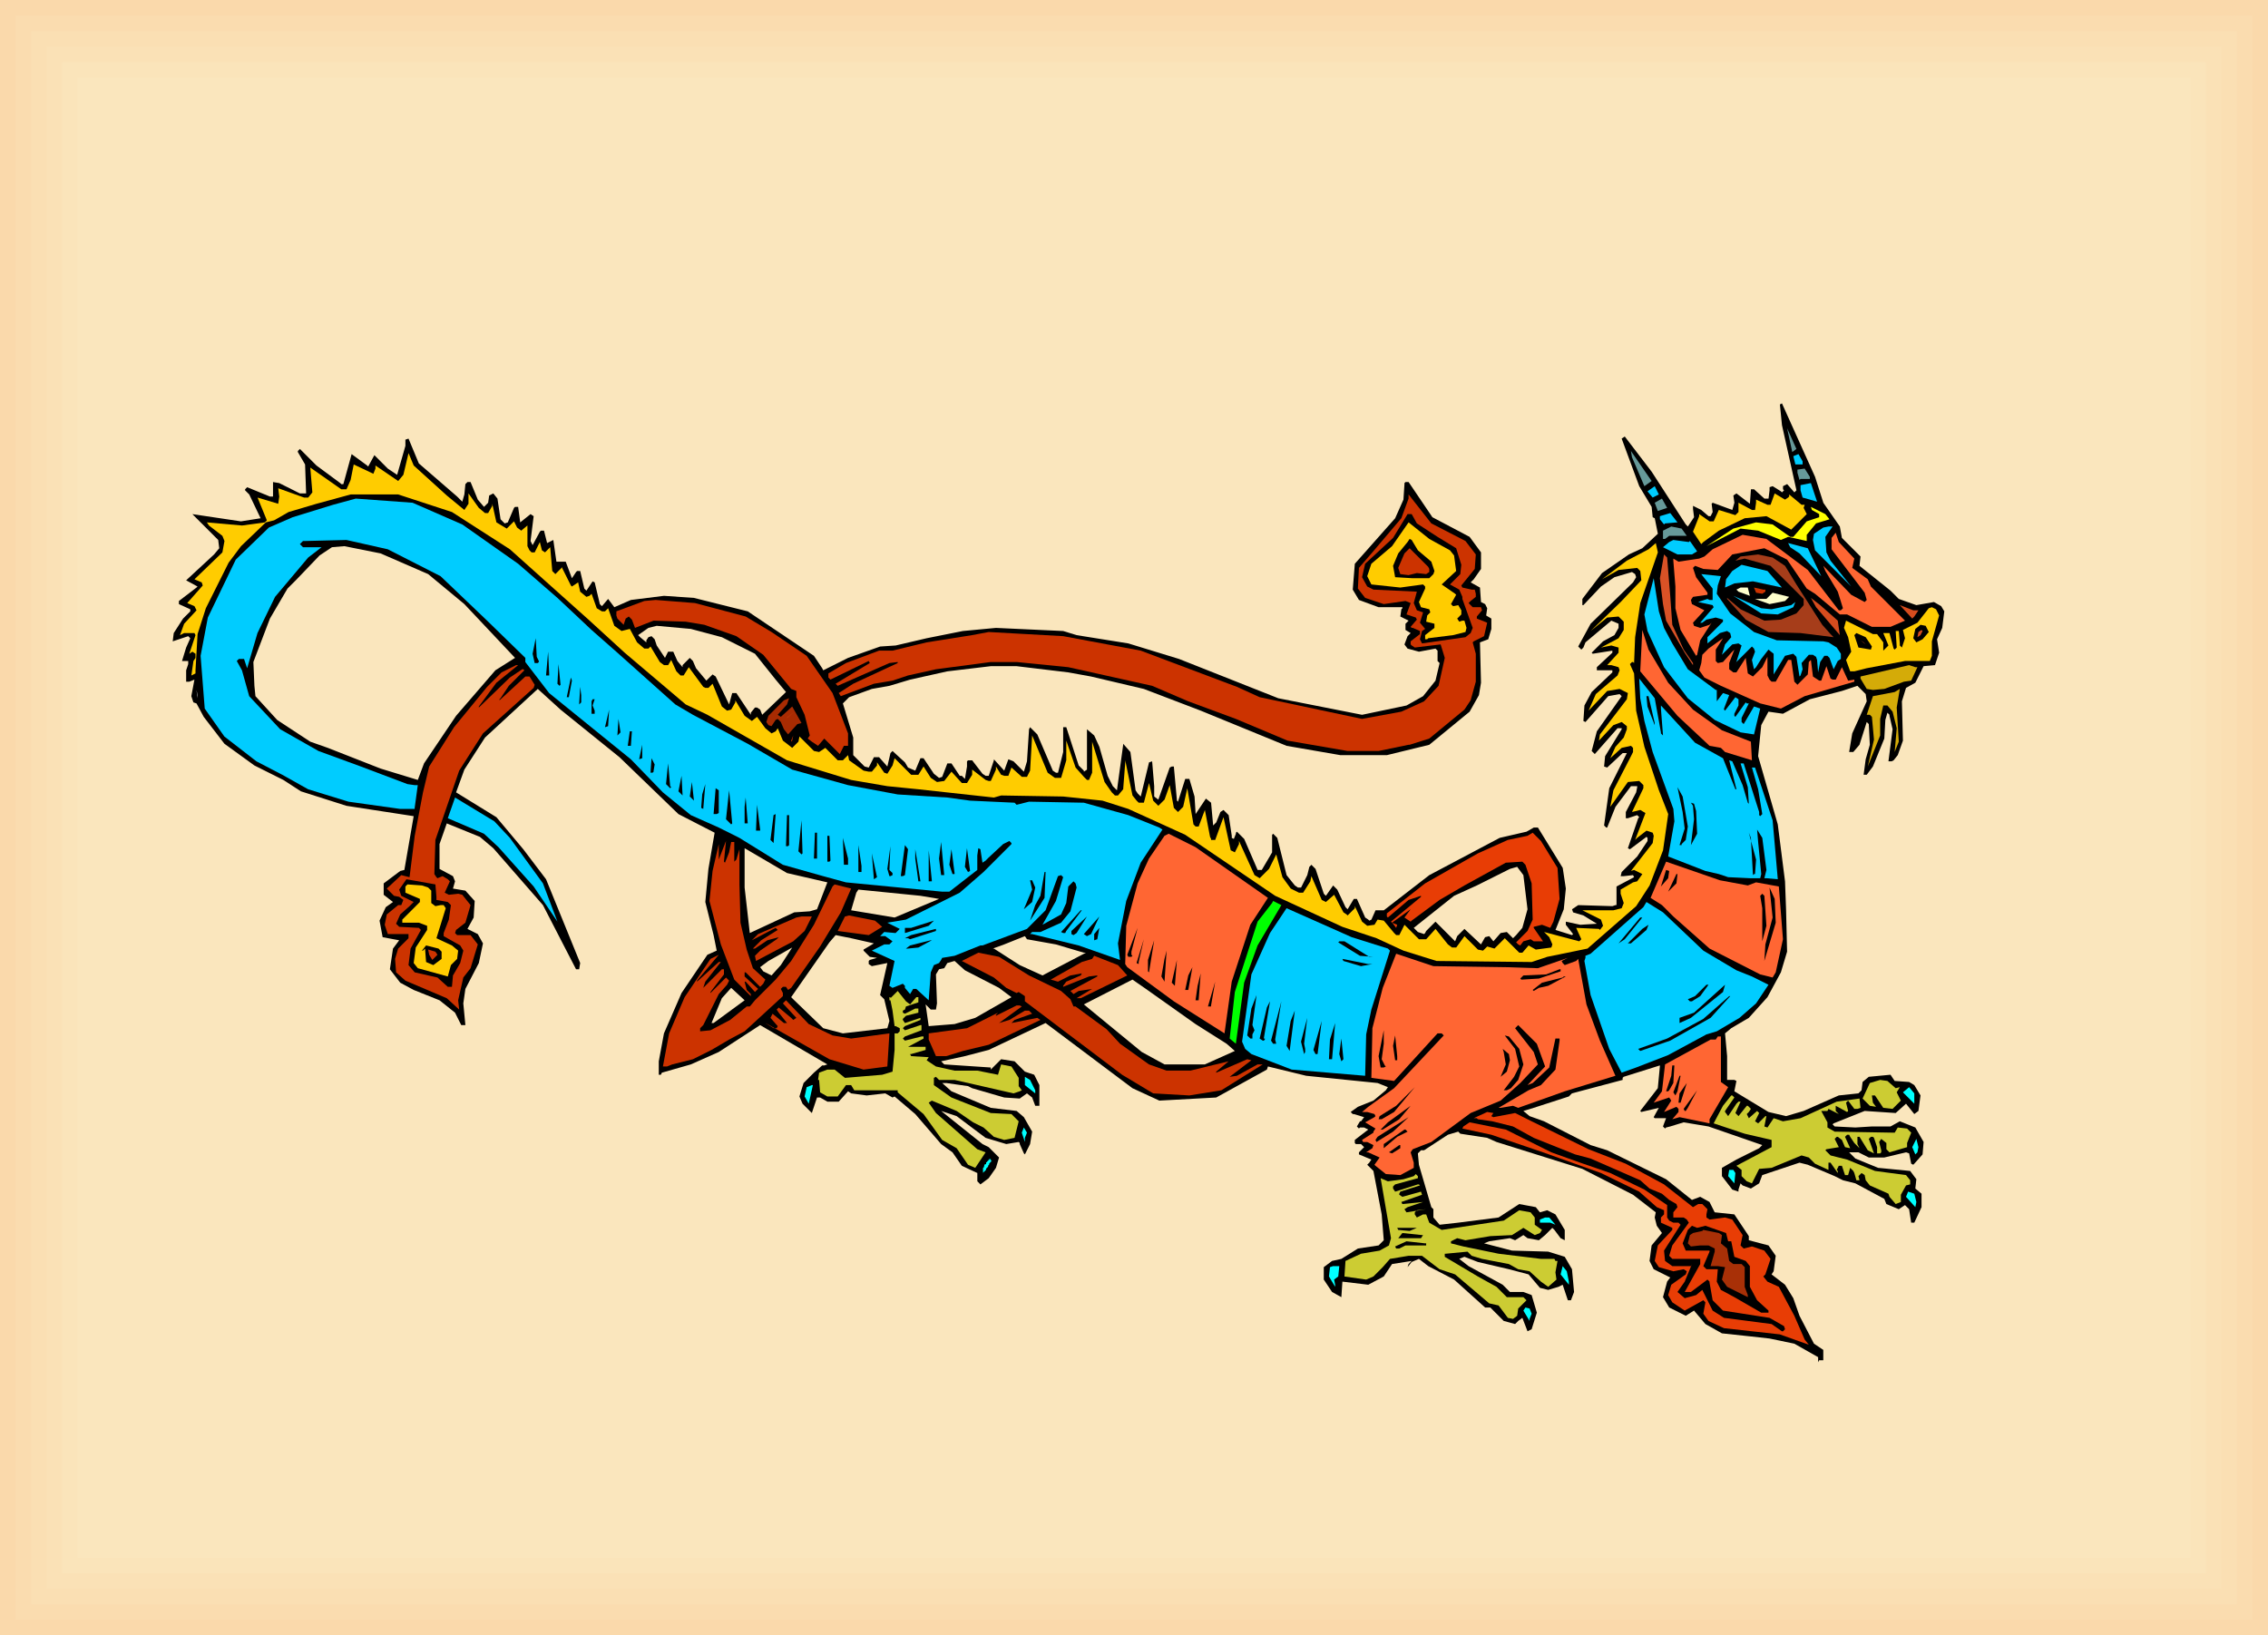 <svg xmlns="http://www.w3.org/2000/svg" fill-rule="evenodd" height="5.266in" preserveAspectRatio="none" stroke-linecap="round" viewBox="0 0 2193 1581" width="7.304in"><style>.brush0{fill:#fff}.pen1{stroke:none}.brush7{fill:#000}.brush8{fill:#699}.brush9{fill:#fc0}.brush10{fill:#0cf}.brush11{fill:#c30}.brush13{fill:#f63}.brush16{fill:#ffc}.brush17{fill:#d64c1e}.brush18{fill:#d4ab08}.brush21{fill:#e83d05}.brush23{fill:#cc3}.brush24{fill:#0ff}</style><path class="pen1" style="fill:#fad9ab" d="M0 0h2193v1581H0V0z"/><path class="pen1" style="fill:#fadcaf" d="M15 15h2163v1551H15V15z"/><path class="pen1" style="fill:#fadfb3" d="M30 30h2133v1521H30V30z"/><path class="pen1" style="fill:#fae1b6" d="M45 45h2103v1491H45V45z"/><path class="pen1" style="fill:#fae4ba" d="M60 60h2073v1461H60V60z"/><path class="pen1" style="fill:#fae6bd" d="M75 75h2043v1431H75V75z"/><path class="pen1 brush7" d="m1763 486 16 23 2 11 18 18-1 9 30 24 8 8 17 6 17-3 7 4 3 5-2 16-5 11 2 13-4 12-11 1-8 16-9 5-4 13 1 38-5 14-4 5-2 1h-3l4-31-3-13v-1l-2-2-2 7-1 18-11 27-6 8h-3l2-15 4-14-1-20-2-2-7 22-6 7h-4l3-18 14-31-1-7-8-8-15 5-31 8-26 14-14-2-7 13-3 30 19 66 7 55 1 27 1 41-6 20-13 24-18 20-17 10-6 5 2 22v23h7l2 1-2 10 33 20 17 4 17-5 34-15 19-2 3-3 1-8 6-5 21-2 4 6 14 1 5 3 6 10-2 15-4 3-8-10-10 9-30-2-30 12-1 1 2 2 20 1 16-1h18l9-5 15 6 8 14-1 12-8 9-1 1-2-1-2-10-3-1-21 5h-15l-10-5h-9l6 6 22 9 31 3 6 8-1 9 6 5v13l-7 15h-3l-2-13-4-4-6 4-12-5-2-5-28-15-12-3-8-4-26-11-8-2-36 12-3 8-8 5-8-3-2-2-2 6v2l-6-2-10-13v-8l14-8 22-11 3-3-52-18-24-4-13 4-4 1-1 1-2-2 3-8h-11l-1-1 5-9-17 4-1-1 17-22 2-21v-1l-35 11-1 1v2l-49 13-3 3-34 11-10 3 6 5 14 5 45 23 16 5 57 28 25 20 8-3 9 5 5 10 19 2 14 21v4l19 5 7 10-2 15-2 3 13 10 8 13 6 17 14 27 9 6v10h-4l-1 2v-5l-23-13-24-5-18-2-28-3-16-9-11-13-8 5-16-8-6-10 4-15 3-4-16-8-4-8 2-15 10-12-5-7-2-8 1-5-22-17-49-25-83-26-9-4-26-4-2-2-10 3-23 15h-3l-3 3 1 11 12 41 2 2v8l6 7 18-2 39-5 20-13 16 3 4 5 7-2 8 4 9 15v10l-4-2-6-8-2-2-7 7-6 5-11-2-4-3-8 5-5-2-20 3-5 2 27 7 35 1 16 5 7 12 2 22-3 8h-3l-5-15-4 2-10 3-8-2-11-13-19-5-30-7-13-5-5 2 9 7 33 18 7 7h13l8 3 5 17-5 16-4 2-5-13-4 3-3 3-11-3-13-13h-5l-30-27-25-13-9-7-7 3-4 5 1-3 3-3-19 3-8 12-15 8-25-3-1 15-9-5-8-12v-12l8-6 9-2 16-10 20-3 5-5-2-25-8-42-6-6 2-2 2-3-12-5v-2l5-5-3-3h-5l-1-1v-3l13-10-4-2h-4l-1 1-2-2 3-5h1l3-4-10-3h-1l-2-2 7-5 15-6 12-10 2-3-10-4-69-7-37-9-1 3-49 27-55 3-26-12-84-63-55 26-23 6-23 5 3 3 45 3v2l10-10 13 2 10 10 9 3 5 10v20h-4l-3-8-5-4-7 5-15-1-31-9-4-2-21-3h-4l9 8 38 16 25 3 7 6 8 14-2 12-5 10-1-1-4-9v-1l-1-1-12 2-20-6-28-21-15-5 15 12 25 20 6 3 10 10-3 10-7 10-8 6-3-3v-8l-15-7-9-13-11-8-25-29-20-17-2 1-7-4-18 2-15-2-3-2-9 10h-11l-7-4h-3l-5 15-9-9-3-7 4-13 10-10 8-7h2l3-1-65-38-40 26-27 12-28 8-1 2h-2v-13l5-27 17-39 25-37 9-4-3-15-8-32 3-32 6-35-35-18-57-55-57-46-22-20-51 47-20 31-8 22 39 24 26 31 22 29 33 81-1 6h-3l-32-62-48-55-13-11-32-13-7 20v24l13 7 2 5-2 7 12 2 9 10-1 16-6 11 10 5 5 9-4 19-13 25-2 14 2 21h-4l-6-12-15-12-25-10-13-7-10-13 3-20 6-8-16-3-3-16 6-13 7-5-9-7v-11l16-12 4-1 9-52-65-10-44-14-17-11-28-14-29-21-20-26-7-13-3-1-2-6 3-16-5 2h-3v-11l2-6v-3h-6l4-13 4-9-2-2-15 5 1-8 9-14 7-7v-2l-11-5v-3l17-13 1-1-11-6 27-25 5-6-1-8-25-25 47 7 19-3-11-23-4-4v-1l2-2 22 9h3v-14l6 1 20 10h6l-1-28-7-12v-1l2-2 16 16 23 17 1 1h2l8-29 15 11 1 1 6-11 4 4 9 9 9 6 8-28v-6l3-1 10 24 37 32 5 5 2-7 1-10 2-2h3l7 17 6 7 4-4 1-7 4-2 4 5 3 20 4 4 3-1 6-14 1-1h3l2 15 10-8 3 2-3 24 2 4 7-13 1-1h3l3 12 6-3 3 21h9l6 16 4-6 1-1h3l4 17 2 2 6-9 2 1 5 21 2 2 6-7 6 8 16-7 32-4 29 2 52 13 64 43 8 12 1 2 24-12 31-11 15-1 30-7 35-7 32-3 65 3 13 4 50 8 49 15 96 38 81 16 43-9 16-9 12-15 4-17-2-2v-10l-2-2-16 3-11-3-3-4 3-8 3-3-5-3v-6l3-3-8-4 1-7 1-1v-1h-23l-19-7-6-10 2-25 39-44 8-18 1-15v-1l1-1h3l23 34 36 19 11 15v16l-7 10-3 3 9 5 1 14 4 2 2 4-1 7 5 3v10l-3 10-8 3 1 39-2 12-9 16-39 32-41 10h-45l-52-9-83-34-55-21-51-12-22-4-50-6h-25l-42 5-36 8-20 6-17 3-22 8-6 6 10 33v17l11 11 4 1 5-10h5l8 9 3-13 2-2 12 11 3 5 7 3 5-12h3l10 15 5 4 3-1 5-13h4l8 12h2l3 3 2-12v-5l1-1h4l10 13 3 2h3l5-15v-1l10 11 4-11 5 2 10 10 3-10 2-31 1-2 7 7 15 35 3 2h2l5-20v-24h3l12 37 5 5v1l3-2v-39l7 6 5 11 8 28 5 10 4 4 6-44v-1l7 8 5 37 2 3 3 3 8-33 3-1 2 24v10l4 3 11-31 2-1h2l3 33 1 1 7-22h4l5 17 1 16v1l10-15 5 4 2 22 3-3 4-10 3-2 5 5 3 20v2l2 1 2-5v-1l1-1 7 7 13 30h4l10-17v-17l1-1 4 4 9 36 8 10 3 2h3l6-12 2-8 2-2 4 4 8 24 2 2 7-10 4 4 8 17 2 2 6-10h3l8 18 3 2 1 1 2-1 4-9h8l44-34 68-36 26-6 7-4h4l24 39 3 20-2 20-8 20 16 5 1-1-7-9v-3l14 3 16-1-13-8-10-3-1-3 6-4 33 1 3-1h1v-18l17-9-1-2-9 1h-3l1-4 15-15 10-15v-3l-1-1-16 12-2-1 10-29 1-1-2-2-9 3h-2v-6l10-19 1-5v-1h-6l-15 20-8 20h-1l-2-2 5-36 17-34h-4l-15 14-3-1 1-10 16-26v-1h-4l-22 25-3-3 5-19 24-34-2-2-11 2-22 25-2-1 1-15 7-13 20-19v-2h-15v-3l15-14v-2l-19 3-1-1 11-11 11-6 4-7v-4l-7-3-25 21-2 5-2 2-3-3 12-22 41-40 3-5-1-3-3-2-17 5-13 9-17 18h-1v-6l19-25 26-18 13-6 15-14-3-15-2-1-1-10-12-20-17-46 3-2 26 34 33 51 2 2 6-9-1-8v-3l8 4 7 6h2l2-4-1-8 1-1 19 7 2-7-1-7 3-2 13 10 1-14h3l10 9h4l1-8v-3l3-1 8 5 1 1 2-2-1-1v-3l4-2 7 8 2-2-14-63-2-20 2-1 32 71 8 25zm-742 427 27 8h2l-42 22-22-10-25-16h-1l11-4 20-8 2 3 28 5zm-55 42 12 9-35 20-20 6-25 2-3-21 5 5h5l1-6-1-28 3-5 5-1 3-5 7-2 10 9 33 17zm-58-86-43 18-42-7 5-17 2-3 60 6 18 3zm-63 43-10 6v1l6 6 7 1-7 2-1 1v3l3 2 15-3-7 31 4 4 5 21-2 7-43 5-19-5-29-28-2-2 37-53 6-7 15 3 22 5zm-99 31-8-4-3-4 8-6 23-13-11 17-9 10zm54-90-10 26-7 2-15 1-43 20-5-44v-38l41 24 39 9zM698 616l32 16 20 25 10 12-23 22-2-5-3-2h-2l-4 5v2l-14-21h-4l-3 11-13-27-3-2-6 6-10-12-3-7-3-3-7 7v2l-5-6-4-9h-5l-3 6-8-12-2-6-3-3-3 1-2 3v2l-6-5-2-2 10-7 8-2 33 3 30 8zm458 374 30 19 8 7-29 13h-39l-22-12-56-46 47-24 13 9 48 34zM414 555l35 29 49 52-19 12-38 44-31 46-6 16-36-11-51-20-17-6-32-21-21-23-1-10-1-23 16-42 17-29 8-8 23-24 12-8 12-1 35 7 46 20zm1063 324-5 18-6 7-3 3-6-6-6 1-7 8-4-5-4 1-4 7-16-15-7 7-2 5-19-19-9 9-1 2-1 1-6-2-4-4 39-31 22-10 32-16 7-2 6 8 4 33zM690 989h-2l10-24 9-10 13 12-30 22z"/><path class="pen1 brush8" d="m1733 437-5-23 9 20-4 3zm-143 33-12-28-1-6 20 29-7 5z"/><path class="pen1 brush9" d="m432 479 17 14 4-6v-10l10 14 6 5h3l4-7v-2l4 18 10 6 7-7 3 6 4 3 6-5v20l2 4 2 2h3l5-10 2 8 3 2 5-5 2 23 3 3 6-6v-1l9 18 1 1 6-4 2 9 6 5 3-1 2-2 5 14 5 3h3l3-3 6 17 7 5 8-2 7 13 7 6h4l2-2 9 15 4 3h4l3-5 5 11 4 4h3l5-8 14 19 2 1h3l4-4 9 22 5 4 4-1 4-7v-2l9 15 7 5 5-4 8 11 6 5 4-2 2-3 5 12 9 7 6-6 1-5 14 14 5 1 6-4 12 12h5l5-5 1 5 14 10 5 1h3l5-6v-3l7 10 3 1 5-8 2-7 16 16h7l5-8 7 11 6 4 7-1 7-9 10 11h5l5-8v-5l13 10 3 1h2l5-11v-3l5 8 3 1h4l3-8 10 9h5l3-6 2-34 15 36 7 5h6l5-17v-19l9 26 8 9 3 3h2l3-7v-30l12 39 7 10 3 3h3l5-6 2-26v-2l7 34 4 5 2 2h5l5-19 4 17 5 5 6-6 5-14 4 22 4 4 5-5 4-18 6 35 2 2h3l6-16 5 26 1 2v1h4l8-22 7 32 4 2 4-8v-3l15 33 5 3 9-9 7-14 6 22 8 11 8 4h4l7-11 1-5 10 23 4 2 8-7 9 17 3 2 1 1 7-7v-2l7 15 5 4 7-1 3-5 6 1 10 12 2 2h3l5-10 14 14h7l9-10 12 15 4 3h4l8-11 13 13 5 1 4-4 7 2 10-10 14 14h3l6-7 7 4 15-2 1-3-3-7-5-5 34 9 2-2-5-11 22 1 1 1 3-4-2-6-18-9h-3 33l8-2 2-5-3-9v-4l12-7 4-1 5-7-8-4-3 1 21-27 1-7-1-3-6-2-9 7-2 2 10-26-5-3-8 2 11-23v-3l-4-4-11 1-17 24 3-16 16-31 3-6v-4l-2-2-9 2-11 10 5-11 8-9 3-8v-3l-5-4-8 3-14 15 1-6 26-34 1-6-8-4-12 2-18 19 7-16 21-18 2-5-1-3-7-2h-4l11-12v-5l-7-2-10 2 17-9 5-8v-8l-5-5-11 1-16 13 29-28 20-21-1-9-3-3-18 2-16 9 24-18 21-11 7-6 2 9-17 49-5 33-1 25-1-1h-1l-2 2 4 9 2 36 8 35 14 42 9 23-5 35-13 34-13 20-47 41-39 8-15 5-92-1-32-10-26-12-33-11-65-30-87-59-55-25-25-8-38-4-60-1-7 2-73-8-30-3-35-6-62-19-77-44-21-10-59-50-35-32-76-68-56-36-52-17h-46l-33 9-27 8-14 8-8 2-24 23-12 16-22 44-8 25-2 35v3l-4 2 2-14 2-3v-4l-3-2-3 2 6-18-1-2h-10l-4 2 4-11 12-13-2-4-7-3 15-17-1-3-7-3 27-26 2-11-2-5-13-10-2-3 34 3 22-3 2-2-9-22 20 6 1-7-1-8 25 9h4l4-5-2-24 30 21h5l4-9 3-15 19 9 2-5v-3l22 15 5-6 5-21 5 12 32 29z"/><path class="pen1 brush10" d="M1743 449h-7l-2-8 5-2 4 7v3z"/><path class="pen1 brush8" d="M1750 463h-9l-1 1-2-7v-3l7-1 5 8v2z"/><path class="pen1 brush10" d="m1743 481-2-7v-5l10-2 6 18-14-4zm-145 0-5-6 7-5 4 8-6 3z"/><path class="pen1 brush9" d="m1729 481 1-1v-2l12 10h3l-1 3 3 6-15 15-24-13-21 2-25 12-15 11-2 2-8-12 6-15v-2l10 7h4l5-11 16 5 3-3v-9l13 7h3l1-7v-3l11 5h3l4-11 10 6 3-2z"/><path class="pen1 brush11" d="m1417 523 10 13-1 14-13 16 1 2 9 2h3l1 4v3l-5 4-2 2 4 4h8l1 3-5 6v2l10 4-3 13-10 5-1 1 3 11v27l-5 18-6 9-34 28-19 6h-1l-29 6h-30l-58-10-50-21-46-17-35-15-81-18-50-5h-25l-53 7-27 6-15 5-18 3-32 12-2-3 14-9 43-20v-1l-8 1-50 22-2-2 33-20-1-2-37 18-2-2v-4l17-10 32-12h13l33-8 44-7 16-3 72 4 75 14 93 35 22 10 99 21 38-7 22-10 14-15 6-27-4-13-25 3-3-2-1-1v-3l9-7v-3l-7-3h-1l-1-1 6-7-1-2-9-3 4-11-5-2-21 3-18-6-7-9 1-20 13-15 28-33 7-19v-4l22 28 33 17z"/><path class="pen1 brush10" d="m447 507 54 38 38 33 33 31 25 22 56 50 17 10 53 28 43 25 54 15 48 9 48 3 22 3 43 2 2 2 12-3 53 1 43 12 30 12 3 2-21 32-14 37-8 41 2 16-40-14-45-11h-2l2-2h8l20-9 9-11 6-23-1-4-2-2-5 5-2 16-5 11-18 10 13-23 7-23-2-2-3 1-12 33-18 18-43 16h-2l-25 10-12 2-1 2-2 3-5 2-3 7-2 27-12-11h-3l-3 5-5-6v-2l-2-2-10 4-3-2 5-24-22-10 12-6h5l3-3-7-5h-5l4-4 11 1 4-4-12-6 18-3 52-26 23-20 27-27v-1l-2-2-6 3-14 13-3 3-3 2-2-13-2-1-1 7v14l-27 21h-7l-93-9-22-6-39-11-42-26-20-10-27-12-27-22-31-32-79-64-23-30v-4l-38-37-44-42-51-26-40-9-40 1h-2l-3 3 3 3h18l-13 10-32 38-17 35-10 34-3-9h-5l-2 2 5 9 7 25 30 32 37 21 41 15 45 17 7 1h3l-3 22v1h-14l-50-7-39-12-25-14-25-13-31-24-19-27-4-51 7-37 27-56 32-31 23-10 39-12 22-6 55 4 48 21z"/><path class="pen1 brush8" d="m1603 494-3-8 7-4 5 9-9 3z"/><path class="pen1" style="fill:#ff0" d="m1769 502-13 4-9 11v6l-18-4-7 3-22-9-17-2-33 17 26-17 22-6 16 2 17 12h3l13-15 12-4v-3l-7-4-1-3 14 7 4 5z"/><path class="pen1 brush10" d="m1610 506-1 1-4-5v-3l10-3 7 9-12 1z"/><path class="pen1 brush7" d="m1370 506 20 13 18 11 5 16-1 9-10 10 9 5 3 7v2l10 28-2 5-5 4-42 6-2-4 2-8 3-2-5-6 3-10-6-2-3-7 3-11-42-2-6-3-5-9 3-13 27-25 14-23h4l5 9z"/><path class="pen1 brush9" d="m1402 532 4 5 2 15-14 13 13 9 1 1-5 9 2 2 5-1 3 5v4l-4 4 2 3 3-1h2l2 7-1 4-12 3-24 3-1 1h-2v-4l9-7v-4l-8-2 1-6 3-3-1-3-8-2-2-5 6-13v-2l-2-2-22 3-28-3-4-8 4-12 20-17 16-23 20 16 20 11z"/><path class="pen1 brush8" d="M1631 518h-17l-4 3h-2v-8l8-4 10 2 5 7z"/><path class="pen1 brush10" d="m1765 519 1 15 4 8 20 25-25-25-10-10-2-10 1-6 9-6 5-1h4l-7 10z"/><path class="pen1 brush13" d="m1793 540-2 9 15 11 3 7 32 32 1 1-14 6h-18l-24-12h-7l-24-20-8-5-19-28-22-11-31 6-14 15-14-1-8-3-2 2 3 9 11 15v2l-14 2-2 3 1 4 12 6-11 12 1 3 6 2 9-3 2-2-11 17-3 14-1 1-15-25-5-21v-21l-2-25v-2l5 3 20-3 5-2 8-7 29-14 23 4 40 30 30 39h2l2-2-5-16-12-20-2-5 27 28 13 7 2-2-2-7-32-42v-11l4-5 3 9 15 16z"/><path class="pen1 brush7" d="m1371 532 13 11 3 9-1 3-4 4h-16l-17-1-2-11 5-12 9-11 2-3 2 1 6 10z"/><path class="pen1 brush10" d="m1634 523 7 10-5 3h-14l-14-7 6-5 4-2 15 2 1-1zm127 34-21-22-9-6-2-4 19 5 13 27z"/><path class="pen1 brush11" d="M1382 550v3l-3 2-9-1-8 2-8-1-2-6 6-14 5-5 18 18 1 2z"/><path class="pen1" style="fill:#d95226" d="m1615 576 2 28 11 24 9 13v2l-8-12-18-31-3-16-3-25 4-23 3 3 3 37z"/><path class="pen1" style="fill:#a63d1a" d="m1726 547 11 18 25 39 8 9 3 3-32-4-31-1-22-12-18-20v-1l13 11 23 11 16-1 15-6 7-8v-6l-18-18-14-14-25-7-9 2-5 4 10-8 17-2 14 3 12 8z"/><path class="pen1 brush10" d="m1723 568-28-6-18 2-9 4 1-8 6-8 9-6 25 6 14 16z"/><path class="pen1 brush10" d="m1661 566-1 8 13 19 23 18 22 8 45 1 5 1 8 5 4 6v5l-3 2-4 8-4-11-2-2h-3l-4 6-2 10-1-12-1-3-3-2h-4l-7 8 1 6-2 6-1 1-3-19-3-3-8 2-11 18v-20l-5-4-7 9-5 8-2 2-2-9 3-8-1-3-2-2-15 15-1 3 6-19-3-2-6 1-10 10 3-10 6-7-1-4-3-2-7 2-12 10v-6l15-15v-2l-7-2-9 2-4 3h-2l13-15-1-2-14-3 9-3 2 1h3v-11l-11-14 19 2-3 9zm-52 41 8 15 15 25 27 20h1v11l6-8 6 2-5 13v1l1 1 10-13 3 2v6l-4 8v2l1 1 10-14 1 1h2l-7 14v4l2 2 10-17 6 2-6 25-13-2-25-12-26-21-23-30-16-35-3-16 9-35 5 32 5 16z"/><path class="pen1 brush16" d="m1692 576-11-4-2-2 4-2h7l2 8z"/><path class="pen1 brush11" d="M1707 570v2l-3 2-6-1-2-5 9 2h2z"/><path class="pen1 brush16" d="m1726 581-15 3-14-5h11l6-6 16 4-4 4z"/><path class="pen1 brush10" d="m1713 589 19-4 4-3-2 5-15 7-16-1-27-17 27 12 10 1z"/><path class="pen1 brush17" d="m1777 600 2 14-23-27-5-9 9 7 17 15z"/><path class="pen1 brush11" d="m721 596 25 15 34 23 25 36 15 39v12h-4l-4 8-15-15-6 7-6-4-4-3 2-3-5-20-8-17v-6l-5-2-27-33-26-18-31-11-18-3-31-1-18 7-3-8-3-3-3 2-2 6-6-6-1-3v-4l27-10 11-1 38 3 49 13z"/><path class="pen1 brush17" d="m1855 590-4 6-2 2-12-13 13 5h5z"/><path class="pen1 brush9" d="m1875 595-7 25v14l-2 5h-24l-37 7-12 3h-4l-4-11 5-8-3-14-4-9 2-7 26 13h4l6 8v8l5-5-5-12h6l4 15 1 1 2-2-1-16h3l1 12v2l2 2 3-9-2-8 14-7 11-14 3-1 4 2 3 6z"/><path class="pen1 brush7" d="m1865 611-6 7-6 3-3-4 2-9 5-4 5 1 3 6z"/><path class="pen1 brush13" d="m1613 660 24 26 28 20 28 11 1 18-26-8-4-4-11-2-31-29-36-43 2-40 6 19 19 32z"/><path class="pen1 brush17" d="m1857 614-3 2 1-5 3-2 1 1-2 4z"/><path class="pen1 brush7" d="m1810 625-1 3-12-2-4-12 2-2 9 4 6 9zM521 639v1l-1 1h-3l-2-9 3-15 1 18 2 4z"/><path class="pen1 brush13" d="m1659 639 2 2 5-1 8-9 3-3-5 13v6l4 3h3l9-14 2 15 5 3 9-9 5-10v18l2 4 2 2h4l12-21h3l3 21 3 3 10-10 1-12 2-2 2 16 6 4h2l5-14 4 12 2 1h3l6-12 6 13 6-1v2l-48 14-23 12-20-5-38-17-16-8-5-7 2-7 1-8 6-6 14-10-7 11v11z"/><path class="pen1 brush17" d="m1804 623-5-4 3 2 2 2z"/><path class="pen1 brush7" d="M531 653h-3l2-23 1 21v2zm10 10-2-2 1-19 2 20-1 1z"/><path class="pen1 brush11" d="m480 660-17 23v1l30-29 12-8h1l1 1-15 15-8 12-1 1v1l25-23h4l5 8-1 3-49 44-23 36-23 67-1 33 2 3 1 1 5-2 5 3 2 2-5 11 4 2 9-1 4 1 8 10-5 17-9 7-1 3 2 2h13l7 9-7 23-7 9-5 22 1 9-12-11-40-17-9-8-1-13 3-10 10-10v-4h-20l-3-9 2-10 11-9h3l2-5-4-3-5-1-7-7 14-13 8 2 5-40 8-42 6-25 24-38 32-39 14-14 14-7h2l-21 17z"/><path class="pen1 brush18" d="m1854 645-6 13-7 1-19 7-11 1-6-1-6-10v-2l47-11 6 2h2z"/><path class="pen1 brush7" d="M550 674h-2l4-19 1 3-3 16z"/><path class="pen1 brush10" d="M1606 708v1l2 2-2-26v-3l33 36 27 15 12 30h1l-7-28 3 1 10 23 5 17 1 1-1-16-7-23h3l15 47v3l1 1 2-2-4-24-6-21h3l17 51 5 57-11-1h-2l2-8-4-31-5-8 1 12 3 31-1 4h-10l-21-1-9-3-13-3-36-14 6-34-1-12-20-55-8-30-4-22-1-19 15 19 6 33z"/><path class="pen1 brush7" d="m562 679-2 2 1-17 1 8v7z"/><path class="pen1 brush18" d="m1836 717-4 10 2-23-4-16-5-6h-4l-3 13v16l-12 30 6-26-2-22-2-2h-3l6-18 21-4 5-3-3 18 2 33z"/><path class="pen1 brush0" d="m191 675-1-8 1 5v3z"/><path class="pen1 brush7" d="M1600 699v2l-7-18-1-10h2l6 26z"/><path class="pen1" style="fill:#a82b02" d="m752 691 3 2 11-10 9 16-4 1-9 10-4-5-3-7-3-3-2 1-4 6-3-1-2-3 2-6 15-15 5-2-2 6-9 10z"/><path class="pen1 brush7" d="m573 682 2 5v3h-3v-12l1-2h2l-2 6zm12 21 4-17-1 16-3 1z"/><path class="pen1" style="fill:#b53308" d="m760 694 8-6-6 6h-2z"/><path class="pen1 brush7" d="m597 711 1-16 2 13-3 3z"/><path class="pen1 brush0" d="m1799 702-7 19 7-19zm-1024 2 2 3-2-3z"/><path class="pen1 brush7" d="M610 721h-3l2-14h2l-1 14z"/><path class="pen1 brush11" d="M765 717v-1l2-5-1 5-1 1z"/><path class="pen1 brush7" d="m618 734 3-14v13l-3 1zm14 11v1l-1 1h-2l1-14 3 6-1 6zm17 16-1 1-4-4 2-20 2 22 1 1zm7 4 3-15 1 19-4-4zm11 5 2-14 2 18-4-4zm11 11 1-13 3-10-2 24-2-1zm954 18-2 13-4 4v1h-2l5-16-2-16-5-24 5 9 5 29zm-937-13-2 1h-3l2-25 3 2v22zm12 11-5-5 3-28 3 32-1 1z"/><path class="pen1 brush10" d="m493 810 32 44 14 37-23-34-34-38-14-13-35-15 7-20 38 23 15 16z"/><path class="pen1 brush7" d="M720 796v-16l1-9 2 25h-3zm920-12 1 22-6 11 3-25-1-13-2-3 3 1 2 7zm-905 19h-4l1-25 3 24v1zm10 9 3-24 2-1-2 28-3-3zm18 5-1 1h-2l1-30h2v29zm12 9-3-3 3-30 1 32-1 1zm15 3v1h-3l1-25h2v24z"/><path class="pen1 brush21" d="m1506 839 2 30-6 22-3 6-8-3-8 2v1l9 13h-9l-3-2-7 2-3 4-2-1-2-2 11-11 5-11-1-35-6-18-3-3-16 1-40 22-24 14-27 20-1 1-6-4 6-8-18 13 5 2-1 3-3-4-2-2 29-24v-1l-12 4-20 17-1-1v-3l37-29 51-29 29-13 19-4 5-3 8 8 16 26z"/><path class="pen1 brush7" d="M1697 845h-1l-1 1-2-36-2-5 7 26-1 14z"/><path class="pen1 brush13" d="m1226 868-17 26-18 55-7 50-49-31-45-33-2-3 1-37 11-41 11-24 15-22 4-2 26 13 70 49z"/><path class="pen1 brush7" d="m803 832-1 1h-2v-25h2l1 24zm17 4h-4l-1-26 5 20v6z"/><path class="pen1 brush11" d="m701 834 4-10 2-10h3v19l2-2 3-10v34l1 37 6 26 6 18 12 11-2 4-3 3-14-14h-1v4l13 12-3 3-9-10h-1l2 8 4 4v2l-16-16-13-34-11-42 3-29 6-26v15l7-18-2 20 1 1z"/><path class="pen1 brush7" d="m910 846-2-16 2-16 3 32h-3zm-77-4v1h-3v-26l3 20v5zm42 4-2 1h-2l4-30 3 4-3 25zm-12-2v2l-2 1h-1l-2-7 3-22-1 23 3 3zm73-1-3-5 2-18 3 22-2 1zm-48 9-3-22v-9l5 31h-2zm35-7h-2l-3-9 2-15 3 23v1zm-22 7h-3v-30l3 29v1zm-56-2-2-25 5 23-3 2z"/><path class="pen1 brush13" d="m1690 856 8-3 22 4 4 51-7 32-3 5-12-3-49-25-35-31-11-11-11-7 15-35 52 18 27 5z"/><path class="pen1 brush7" d="m1613 849-7 8 5-16 3 1-1 7zm-603 19-14 22 5-15 5-9 4-23h1l-1 25zm611-14-8 8 8-17h1l-1 9zM422 867v3l11 2 3 3-2 14-5 13v3l16 9 3 5-3 12-7 12-1 11h-4l-10-9-22-5-6-7 2-16 10-18-2-2-19-1-3-3 4-9 9-8 4-4-12-6-2-6 7-10 28 5 1 12zm579-9-3 14-8 7 8-19-2-9h2l3 7z"/><path class="pen1 brush9" d="m414 858 3 3v12l4 3 5-1h3l2 3-9 29 15 7 6 5-1 8-6 6-3 11-29-8-4-5 2-15 11-17v-4l-8-3h-16v-3l17-17v-3l-14-6v-6l2-2 14 1 6 2z"/><path class="pen1 brush11" d="m813 882-20 33-28 40-3 2-2-3h-3l-2 2 2 4v3l-37 34-15 8-17 10-18 9-20 5-5 2h-4l6-32 15-35 25-37 8-4-21 25v1l21-19h2l-15 19-2 6 6-6 12-12h2v5l-13 17v1l15-15 3 3-2 4-8 9-15 30-3 3v3l10-1 19-10 16-13h3l5-6 20-20 15-18 22-35 18-37 2-2 16 4-10 23z"/><path class="pen1 brush7" d="m1717 892-11 37 1-16 7-26-3-29 5 11 1 23zm-9 3-4 15v-32l-2-12 2-2 2 2 2 29z"/><path class="pen1" style="fill:#0f0" d="m1216 914-13 36-8 59-6-5 5-45 22-68 14-18 1-2 8 4-23 39z"/><path class="pen1 brush10" d="m1647 919 32 19 15 6 16 8-12 18-16 14-22 13-10 3-37 20-31 12-14 5-12-23-18-52-6-33 1-3v-2l5-2 43-38 8-7 3-5 16 10 39 37zm-305-2 2 2-18 57-5 24-1 40-71-6-39-15-6-5-3-7 9-65 18-40 16-24 63 28 35 11z"/><path class="pen1 brush7" d="m1031 900-1 2h-2l-2-1 19-21h1l-15 20z"/><path class="pen1 brush11" d="m853 896-13 8-30-4 7-14 4-1 25 5 7 6zm-75 4-11 10-36 19-1-5 5-5 16-11 2-2-11 3-12 8h-2l8-8 16-10-2-2-23 12 6-6 37-16 5-1h10l-7 14z"/><path class="pen1 brush7" d="m1038 904-2-1v-3l15-14-10 16-3 2zm13 1-3-2 15-17-8 17-4 2zm520 3-6 4 21-25h2l-17 21zm-696-6v-5h6l22-7-5 5-23 7zm702 10h-3l14-14 6-4-2 5-15 13zm-519-3v-6l5-6-2 11-3 1zm36 14 1 1-1 1h-3l-1-2 10-26-6 23v3zm-189-23-25 8-2-1h-3l6-3 24-6v2zm196 32-2-1 7-23-5 22v2zm-213-16-10 1h-2l4-3 20-5h1l-13 7zm222 23v-11l6-19-5 31-1-1zm214-14h4l-13-1-21-13 1-1h5l24 15zm-897-5v7l-8 6-7-3-1-13-2 2h-1l4-5 12 3 3 3z"/><path class="pen1 brush11" d="m423 923-5 5-3-5-1-5 7 2 2 3z"/><path class="pen1 brush7" d="m1123 944 3-17 2-8-2 30-3-5z"/><path class="pen1 brush11" d="m995 943 31 15 9 8 3 7h2l30 22 13 14 28 20 17 6h23l37-9-12 10v1l30-13 4 1-21 16 7-1 20-11h5l-40 25-31 5-35-2-30-18-94-71v-5l-6-4-2 1-10-5-12-10-31-16 16-8 20 4 29 18z"/><path class="pen1 brush13" d="m1456 935 31 1 29-10-6 3 1 2 2 2 11-4 2-2 8 44 13 35 15 34-49 15-45 16-5-2-12 2h-2l29-17 12-5 14-15 4-28v-2h-4l-6 28-16 15-5 2 17-18-8-22-18-18-3 3 18 23 4 12-17 18-19 17-29 12-38 28-18 7-2 3 3 10v5l-13 7-14-1-10-8-1-1 5-7-11-5h-2l6-4 1-3-6-3h-4l-1-2 11-7v-1l2-3-10-6 9-5 1-1-1-2-7-2h-5l6-5 25-18 48-51-2-2h-4l-42 46-22-3 1-48 10-39 13-33 36 12 70 1z"/><path class="pen1 brush11" d="m1090 943-45 22h-4l15-9-13 2-5 3-3-3 26-14v-1l-8 1-25 10v-1l3-4 14-6 1-2-11 2-12 6-7-2 30-17 10-3 2-3 23 9 9 10z"/><path class="pen1 brush7" d="m1327 932-11 2-17-5-1-2 25 5h4zm-194 18 5-22-2 25-3-3zm13 7 3-14 4-8-4 22h-3zm363-18-21 7-16 1h-1l-1-1 3-3 22-1 13-5h1v2zm-353 28 2-14 3-12-2 26h-3zm341-14-9 2-5 3-1-1 9-7 20-5 1-1h2l-17 9zm-326 20h-3l7-24-4 23v1zm473-10-8 5h-2l-2-2 7-3 11-11h2l-8 11zm-9 21-11 5v-5l14-5 30-27-2 7-31 25z"/><path class="pen1 brush23" d="m880 971 6-7h2v5l-12 4-1 3-2 1v2l2 1 10-5h3v4l-12 3-3 3v1l2 3 15-5v2l-15 6-2 2 2 2 15-5h1v5l-16 6-2 2 2 2 16-4h2v2l-15 8h17v3l-14 4h-1l1 2 17 1-2 3 9 6 18 4h22l20 4 3-10 10 2 7 11v8l3 4-2 1-6 2-35-8-22-5h-15l-3-3-2 1v7l17 12 38 15 20 1 7 7-2 8-2 8-10 2-10-3-10-9-10-5-16-11-24-10-3 2 7 10 40 35 8 3-10 15-7-3-11-16-14-8-18-25-25-21v-2h-42l-3-5h-5l-8 11h-10l-7-4-1-12h-1l1-7 8-3h7l10 8 36-3 10-3 2-21v-16h3l2-2v-3l-4-2h-1l-2-15-2-10h-1v-3h1v1l7-7 8 10 4 3z"/><path class="pen1 brush7" d="m1213 996-2 4v4h-2l-3-3 4-26 5-13-4 29 2 5zm441-12-39 22-29 10-2-2 28-10 35-19 25-22h1l-19 21z"/><path class="pen1 brush11" d="m805 1001 18 3 37-5-2 32-23 3-33-10-60-34-2-1 8 5h3l1-2-7-8 2-4 11 9h3l-8-10-2-3 2-2 12 10 2 2 3-2-13-14 3-3 22 23 23 11z"/><path class="pen1 brush7" d="M1223 1004v1l-1 1h-1l-3-2 7-30 3-6-6 36h1zm11 5h-3l-2-3 10-38-6 37 1 4z"/><path class="pen1 brush11" d="m988 973-22 16 10-3 15-9h4l3 3-17 6-3 3 25-5 3 2-50 24-25 6-16 5h-10l-7-16v-6l37-5 26-13 4-2-2 2v1l20-10h3l2 1z"/><path class="pen1 brush7" d="m1244 1011 4-24 4-10-5 39-3-5zm18 3v3l-1 2-3-12 6-23-3 25 1 5zm10 5-2-4 8-28-4 32h-2zm13 5 1-19 5-16-3 35h-3zm51 0 3 6 1 1-2 1h-3l-2-11 5-25v13l-2 15zm15 1h-2l-2-14 2-10 2 20v4zm118-11 4 15-5 15-7 8-4 2h-3l10-13 5-10-4-17-10-13 4 1 10 12z"/><path class="pen1 brush13" d="m1664 1046 7 5-18 31v4l-29-6-7 2 6-7v-3l-2-2-12 5 7-11-2-3-15 5 8-11 3-26 44-24h5l2-3h3v44z"/><path class="pen1 brush7" d="m1297 1026-2-7 2-15 2 20-2 2zm163-1-3 11-6 5 5-12-2-12-1-3 6 5 1 6zm158 22-4 7-1 1h-2l5-15 1-10h2l-1 17zm4 8-2 4-2-3 6-16h1l-3 15z"/><path class="pen1 brush24" d="M1001 1054v3l-10-8v-8l5 3 5 10z"/><path class="pen1 brush23" d="m1833 1052 4-1-3 5 4 8-8 8-9-1-8-12h-3l1 7 3 4-6-1-7-7 7-15 10-3 7 1 8 7z"/><path class="pen1 brush7" d="m1623 1066 1-9 7-10-6 19h-2z"/><path class="pen1 brush24" d="m782 1067-4-7 2-9 5-2h1l-4 18z"/><path class="pen1 brush7" d="M1336 1082h-3l1-3 16-10 18-18-20 24-12 7z"/><path class="pen1 brush24" d="m1851 1067-11-11 6-5 5 6v10z"/><path class="pen1 brush7" d="M1630 1074h-1l-1-2 13-18-9 17-2 3z"/><path class="pen1 brush23" d="m1677 1061-9 13v1l3 4 8-12 2-2h2l-5 11 3 3 8-10h1l3 3-2 3-2 2 2 4 8-7 2 2-4 8 3 2 7-7h1l-2 10 3 1 6-9 9 3 17-3 35-16 22-3 1 9-3 1h-3l-6-8-2 2 2 8-1 1-11-6v5l3 3-10-5-1 2h-6l6 11v5l7 4 58 1 3-5 9 1 4 4-4 10v4l-17 5-3-3v-6l-5-4-2 3 2 8v2l-1 1h-3v-6l-3-9-1-1h-2l-2 2 5 14-6-3-8-13h-2v7l2 4-5-5-4-6-1-2h-2l-2 2 5 11-5-1-3-7-4-3h-1l-2 2 4 8-12 2-1 1 5 5 16 4 27 11 30 4 4 5v4l-4 1-5 9v7l-5 2-6-7-1-3-18-8-4-5-1-5-3-2-3 3 1 4h-3l-2-7-1-2-3-3-2 7h-3l-3-9h-3l-2 4 1 1v2l-7-10h-2v7l-13-6-6-6-7-2-29 12-12 1-7 14-5-2-5-5v-6l-5-4 34-18v-7l-26-6-30-10 9-17 8-10h1l2 2z"/><path class="pen1 brush7" d="M1337 1092h-2l7-7 22-16-11 13-16 10z"/><path class="pen1 brush21" d="m1442 1079 2 1 21-4 16 8 55 27 36 14 37 20 28 22 5-3h4l5 5-1 5v3l3 2 15-2 7 2 10 15-2 10 3 3 8-2 12 4 6 8-5 15-2 2 4 5 11 5 15 28 10 23 4 5-28-10-54-6-15-7-5-7 2-11-2-2-18 10-12-8-4-7 3-10 14-10 1-3-3-2-10 2-14-4-4-6 3-15 14-15v-2l-11-5v-5l3-3v-4l-7-3-17-15-37-18-56-20-50-17-28-6 1-2 6-4 35 7 44 22 28 10 29 10 33 16 22 15v12l2 3 4 2h5l2 2-16 25 1 10 7 5h18l1-2-7 17-7 10 7 6 11-3 6-5 10 20 11 7 46 6 10 7h1l2-2-1-3-14-8-45-7-10-10-3-17v-1l-2-2-16 12h-6l15-27v-5h-27l-3-3 3-10 16-22-2-3-3-2h-10v-5l4-5-1-3-7-4-7-6-12-5-9-8-48-21-15-4-40-16-20-11-20-5-14-2-1-1h-3l13-6 6 1-2 3z"/><path class="pen1 brush7" d="m1331 1104-1-2 2-3 30-19-15 14-16 10z"/><path class="pen1 brush24" d="M991 1100v4l-3-9 2-5 3 5-2 5z"/><path class="pen1 brush7" d="m1361 1094-10 5-13 11v-4l20-14h1l2 2z"/><path class="pen1 brush24" d="m1854 1114-2 2-3-7 4-8 2 8-1 5z"/><path class="pen1 brush7" d="m1354 1110-8 5-3-1 10-7h1v3z"/><path class="pen1 brush24" d="m1678 1134-1 10-6-7 1-6h4l2 3z"/><path class="pen1 brush23" d="m1371 1139-22 6-2 2v2l2 3 22-7h1l1 1-19 6-1 2v1l3 2 18-5 1 3-20 7 1 2 20-2-15 5-3 2 2 3 19-3-9 1-2 2v2l2 3 6-3h3l3 8 12 7 60-9 15-10 11 2 4 5v7l7 5-2 3-5 2-11-7-11 7-21 1-24 4-8-2-4 2-2 1v2l12 3 34 7 41 5h13l1 2h2l-2 11 1 7-8 7-7-5-11-10-11-2-9-5-26-5-10-3-4-4-21 2h-1v3l32 19 18 10 10 10h16l3 3-8 8-1 7-4 3-5-1-9-12-9-2-33-28-15-5-17-13h-13l-18 3-7 8-9 9-7 3-21-3 1-15 15-7 18-3 9-5 2-7-10-58 7 3 15-2 10-3 2-2 2 2v2z"/><path class="pen1 brush24" d="m1853 1162-1 5-9-10 2-5 6 2 2 8zm-349 22-5-2h-10v-3l5-2h4l6 7z"/><path class="pen1 brush7" d="m1649 1185 20 7 2 8h3l3 15 11 4 4 5v20l7 13 11 10v2h-7l-26-15-13-7-4-8 1-12h-11l-3-3 6-14v-1h-23l-3-7 5-13 4-4 5 2 8-2zm-286 5-11-1-1-2h19l-7 3z"/><path class="pen1" style="fill:#a83007" d="m1665 1194-1 8 6 5 2 12 4 3h8l3 3v19l3 8v2l2 1-22-11-5-7 3-12-7-1h-7l2-7 2-7v-3l-6-3h-8l-9 1-3-3 2-8 3-2 9-2 1-1 15 3 3 2z"/><path class="pen1 brush7" d="m1376 1194-2 3h-22l4-5 19 2h1zm3 8v2h-20l-6 3h-3l-1-2 11-5 18 2h1z"/><path class="pen1 brush24" d="m1294 1234-4 3 1 5v2l-6-10 1-9 3-1h6l-1 10zm223 5v3l-8-10 2-8 4 5 2 10zm-36 31-2 5v2l-6-10 2-3 4 1 2 5zm-525-150v1h-1v1h-1v1h-1v2h-1l-1 2v1l-1 1v5l-1 1h1l1-1 1-1 1-1 1-1v-1l1-1 1-1v-1l1-1v-1l1-1 1-1v-1l-1-2h-2z"/><path fill="none" style="stroke:#000;stroke-width:1;stroke-linejoin:round" d="M956 1120v1h-1v1h-1v1h-1v2h-1l-1 2v1l-1 1v5l-1 1h1l1-1 1-1 1-1 1-1v-1l1-1 1-1v-1l1-1v-1l1-1 1-1v-1l-1-2h-2"/></svg>

